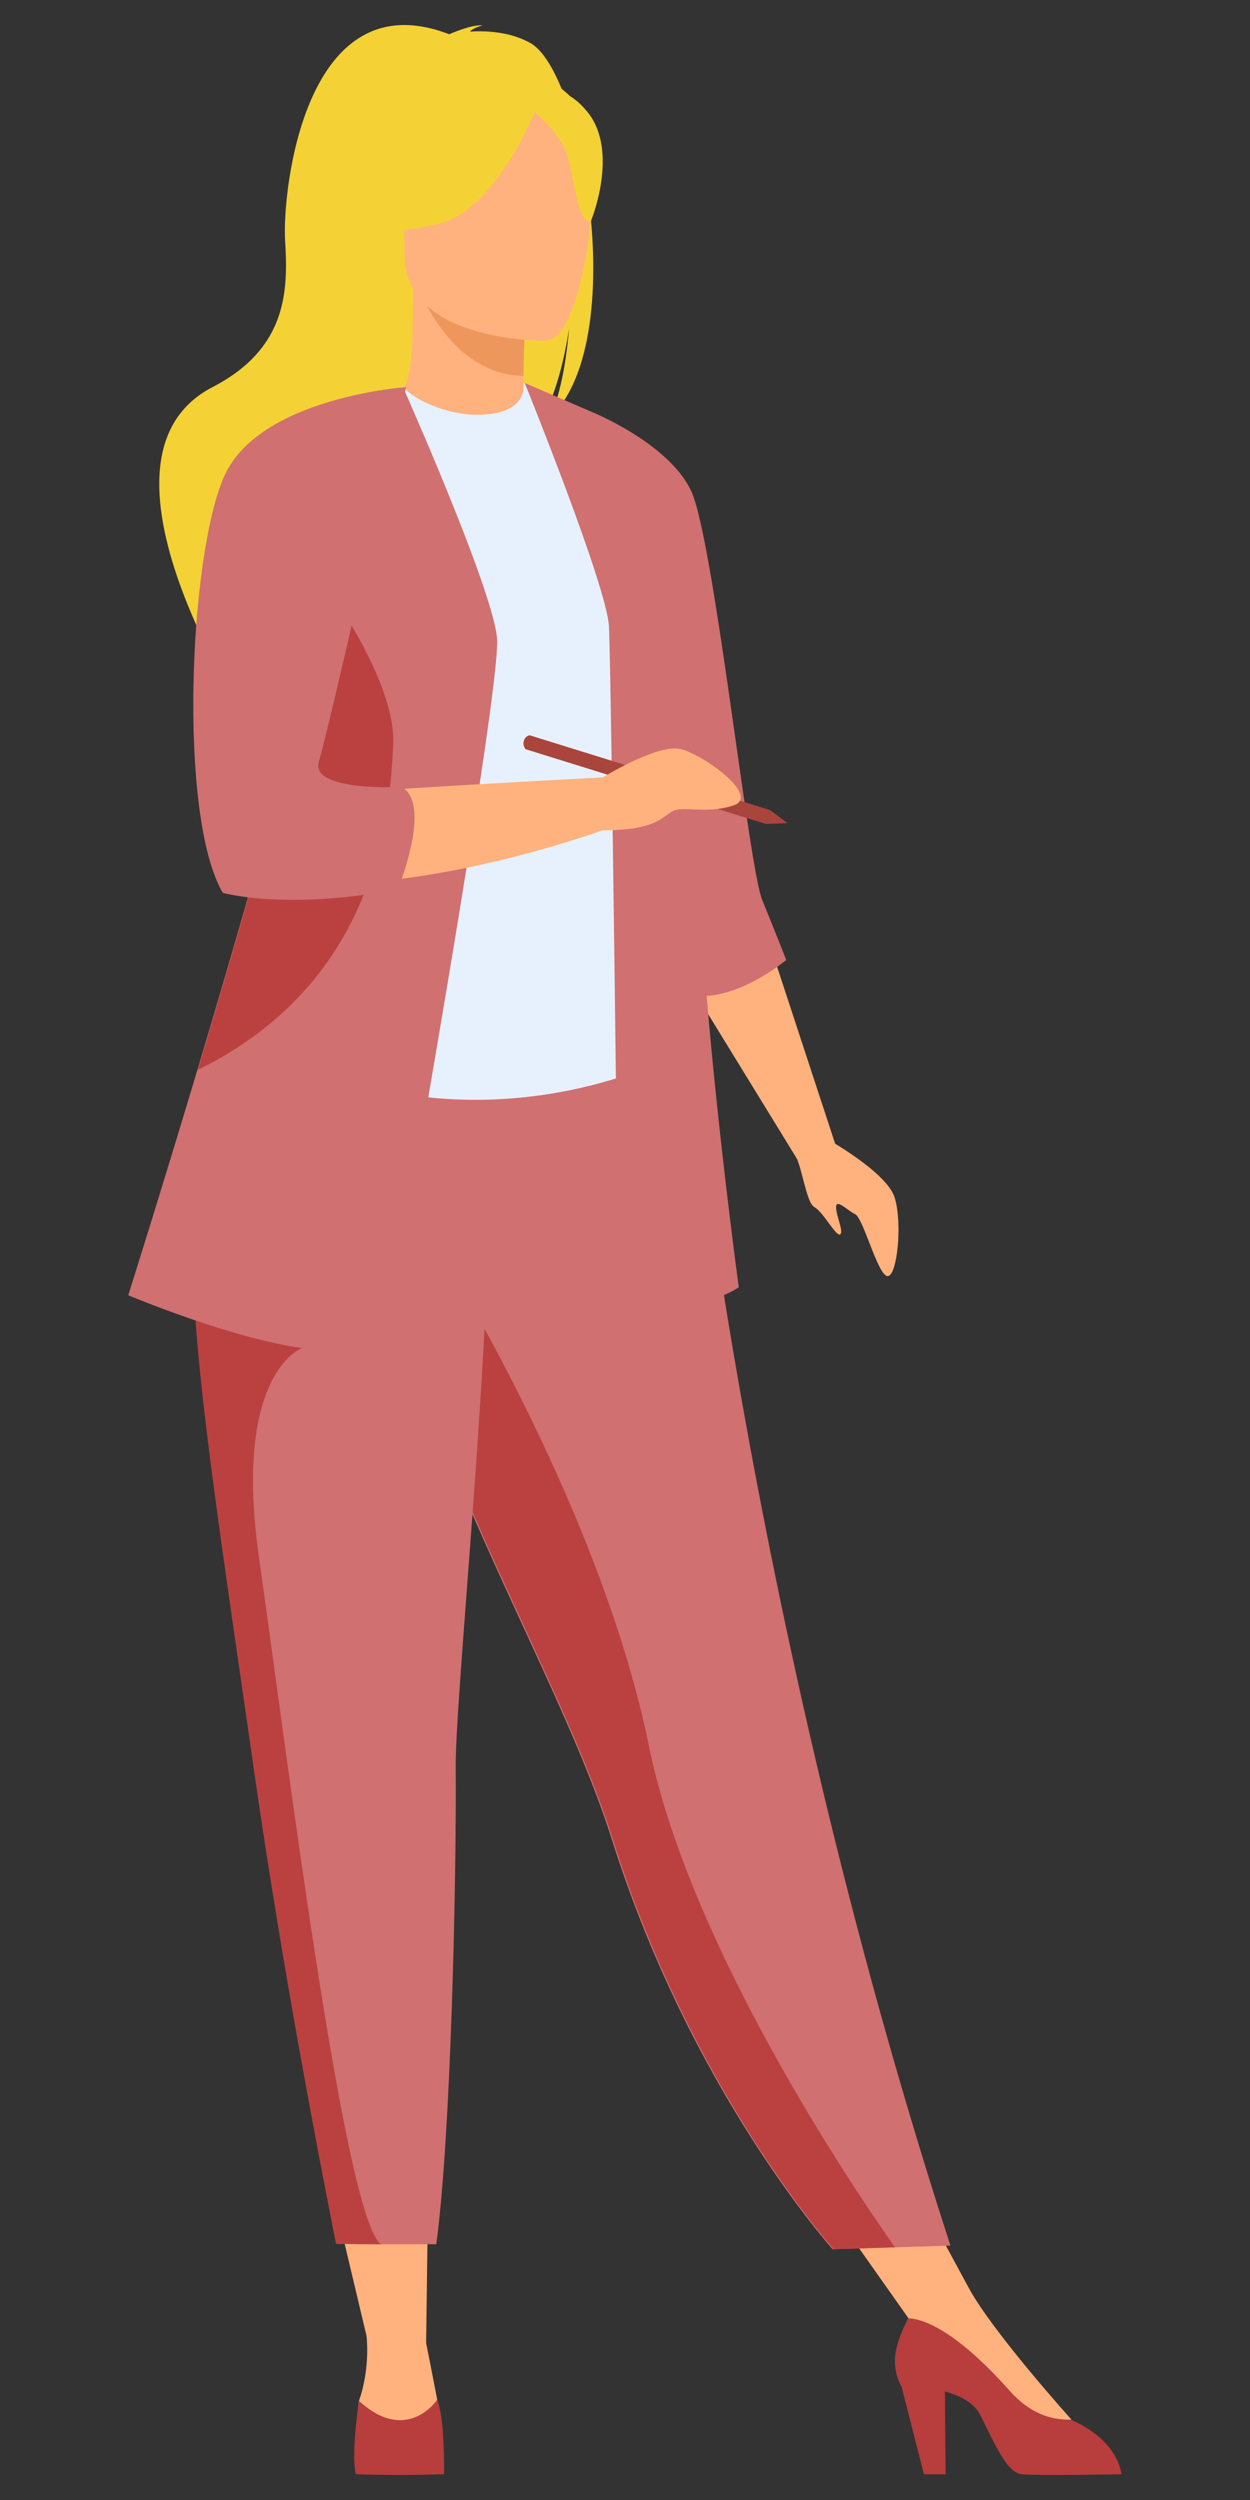 <?xml version="1.0" encoding="UTF-8"?>
<!DOCTYPE svg PUBLIC "-//W3C//DTD SVG 1.1//EN" "http://www.w3.org/Graphics/SVG/1.1/DTD/svg11.dtd">
<svg version="1.1" xmlns="http://www.w3.org/2000/svg" xmlns:xlink="http://www.w3.org/1999/xlink" x="0" y="0" width="708.661" height="1417.323" viewBox="0, 0, 708.661, 1417.323">
  <rect x="0" y="0" width="708.661" height="1417.323" fill="#333333" stroke="none"/>
  <g id="Layer_1">
    <path d="M607.4,1381.27 L607.379,1371.674 C607.379,1371.674 562.971,1322.383 549.335,1297.301 L511.841,1228.055 L462.757,1240.192 L525.055,1328.477 L607.4,1381.27 z" fill="#FFB27D"/>
    <path d="M333.461,110.784 C342.036,75.512 329.605,59.085 318.39,50.339 C313.07,37.357 306.998,27.999 300.79,24.471 C289.469,18.035 275.9,17.333 266.41,17.894 C268.855,15.372 273.66,14.453 273.66,14.453 C267.775,13.578 254.641,19.415 254.641,19.415 C172.782,-12.126 159.916,108.402 161.637,136.406 C163.344,164.404 163.116,197.385 120.527,219.446 C39.269,261.543 147.534,420.177 147.534,420.177 C145.468,397.55 249.876,278.135 304.348,242.373 C317.608,222.852 322.321,188.365 322.674,185.649 C320.385,212.993 315.707,228.333 311.527,236.967 C336.354,214.117 340.032,159.248 333.461,110.784 z" fill="#F4D235"/>
    <path d="M301.124,244.151 C301.397,244.273 274.823,258.071 254.835,252.604 C236.033,247.477 223.749,223.1 224.007,223.043 C231.969,221.463 234.265,210.521 234.097,163.502 L237.696,164.21 L298.219,176.195 C298.219,176.195 296.842,195.242 296.801,213.185 C296.762,228.253 297.675,242.542 301.124,244.151 z" fill="#FFB27D"/>
    <path d="M298.22,176.197 C298.22,176.197 296.843,195.244 296.802,213.187 C262.934,212.232 245.032,181.337 237.697,164.211 L298.22,176.197 z" fill="#ED975D"/>
    <path d="M538.837,1273.1 L506.754,1274.082 L472.027,1275.146 C472.027,1275.146 391.816,1185.839 346.821,1042.677 C345.772,1039.351 344.667,1035.984 343.494,1032.575 C318.87,960.774 267.823,870.651 240.922,789.077 C236.641,776.083 232.797,763.852 229.347,752.276 C228.242,748.567 227.165,744.928 226.143,741.342 C206.318,672.461 200.578,627.235 195.288,578.914 L389.538,580.468 C389.539,580.47 420.899,910.426 538.837,1273.1 z" fill="#D07070"/>
    <path d="M362.959,468.852 C362.47,561.288 376.518,600.946 376.518,600.946 C376.518,600.946 293.348,643.202 194.498,612.098 C193.333,611.732 130.895,595.034 130.895,595.034 C132.549,591.291 147.26,528.996 148.872,525.564 C169.743,480.747 167.345,459.379 169.821,445.599 C174.413,419.876 174.513,393.26 172.225,368.158 C166.195,301.706 148.255,246.541 148.255,246.541 C175.189,240.412 200.411,229.645 228.444,219.132 C234.892,227.162 254.604,235.564 271.703,235.178 C291.393,234.744 297.779,226.317 296.757,217.114 C317.74,228.789 334.482,239.818 334.482,239.818 C352.316,270.796 388.485,300.879 391.104,348.396 C391.751,360.08 362.974,466.262 362.959,468.852 z" fill="#E7F1FD"/>
    <path d="M309.531,193.187 C309.531,193.187 229.4,194.51 229.345,144.594 C229.29,94.679 218.91,61.234 270.069,58.28 C321.229,55.325 331.189,74.362 335.261,91.017 C339.331,107.673 330.373,191.558 309.531,193.187 z" fill="#FFB27D"/>
    <path d="M304.71,59.523 C304.71,59.523 282.771,118.083 249.1,126.74 C215.43,135.399 200.825,126.378 200.825,126.378 C200.825,126.378 206.099,96.256 211.458,60.44 C211.458,60.44 288.161,31.651 304.71,59.523 z" fill="#F4D235"/>
    <path d="M301.127,61.811 C301.127,61.811 317.512,74.884 321.507,87.596 C325.502,100.306 327.299,126.471 334.925,125.582 C334.925,125.582 351.454,85.779 332.879,63.263 C313.181,39.389 301.127,61.811 301.127,61.811 z" fill="#F4D235"/>
    <path d="M249.495,1369.227 C246.768,1354.227 241.58,1328.291 241.58,1328.291 L242.784,1236.26 L186.89,1236.26 L207.804,1324.346 C208.235,1328.434 209.377,1344.301 203.507,1361.131 C203.507,1361.131 198.138,1385.588 222.226,1386.041 C246.313,1386.497 252.222,1384.223 249.495,1369.227 z" fill="#FFB27D"/>
    <path d="M203.507,1361.131 C203.507,1361.131 198.971,1390.385 201.698,1402.654 C201.698,1402.654 208.806,1403.129 226.305,1403.129 C242.893,1403.129 251.767,1402.654 251.767,1402.654 C251.767,1402.654 252.278,1371.185 247.847,1360.504 C247.848,1360.504 230.776,1386.127 203.507,1361.131 z" fill="#B83D3D"/>
    <path d="M435.614,533.01 L473.461,648.399 L451.875,657.057 L389.297,555.109 z" fill="#FFB27D"/>
    <path d="M635.706,1402.723 C635.706,1402.723 587.352,1403.637 579.171,1402.723 C570.99,1401.825 564.67,1387 555.808,1369.276 C552.181,1362.022 544.041,1358.028 535.697,1355.831 L536.091,1402.724 L523.822,1402.724 L511.156,1353.255 C503.289,1338.804 509.259,1325.773 514.794,1314.359 C521.23,1314.347 539.816,1318.679 572.62,1355.642 C583.404,1367.777 595.308,1372.113 607.129,1371.744 C607.292,1371.853 607.457,1371.935 607.619,1372.004 C634.888,1384.272 635.706,1402.723 635.706,1402.723 z" fill="#B83D3D"/>
    <path d="M445.74,544.237 C445.74,544.237 439.884,529.18 432.096,510.16 C424.307,491.143 404.751,305.949 391.835,278.341 C378.919,250.733 334.294,233.023 334.294,233.023 L297.476,217.114 C297.476,217.114 343.838,331.645 345.202,354.824 C346.565,378.002 350.656,733.861 350.656,733.861 C350.656,733.861 347.929,750.222 379.288,743.406 C410.647,736.588 418.828,729.771 418.828,729.771 C418.828,729.771 407.441,646.429 400.613,564.588 C423.241,563.194 445.74,544.237 445.74,544.237 z" fill="#D07070"/>
    <path d="M507.368,1274.082 L472.641,1275.146 C472.641,1275.146 392.43,1185.839 347.435,1042.677 C346.386,1039.351 345.281,1035.984 344.108,1032.575 C319.484,960.774 268.437,870.651 241.536,789.077 C237.255,776.083 233.411,763.852 229.961,752.276 C228.856,748.567 227.779,744.928 226.757,741.342 L255.362,719.635 C255.362,719.635 341.245,858.707 367.832,989.584 C390.931,1103.27 483.427,1240.065 507.368,1274.082 z" fill="#BB4141"/>
    <path d="M258.349,1001.776 C258.84,1065.422 255.622,1211.747 247.333,1272.323 L216.573,1272.323 C199.571,1272.323 191.09,1272.079 191.09,1272.079 C170.297,1166.753 155.504,1079.602 144.732,1004.503 C135.898,942.876 128.044,890.042 122.004,844.556 C115.923,798.786 111.696,760.46 110.183,728.077 C109.952,722.979 109.774,718.016 109.679,713.204 C109.583,708.362 109.556,703.659 109.596,699.091 L277.437,682.73 C275.324,794.245 258.077,964.786 258.349,1001.776 z" fill="#D07070"/>
    <path d="M215.968,1272.323 C198.966,1272.323 190.485,1272.079 190.485,1272.079 C169.692,1166.753 154.899,1079.602 144.127,1004.503 C135.293,942.876 127.439,890.042 121.399,844.556 C115.318,798.786 111.091,760.46 109.578,728.077 L171.164,764.304 C171.164,764.304 131.855,778.171 146.853,883.158 C161.852,988.141 195.094,1257.461 215.968,1272.323 z" fill="#BB4141"/>
    <path d="M224.499,727.043 C224.499,727.043 212.678,769.76 171.774,764.305 C130.871,758.852 72.706,734.311 72.706,734.311 C72.706,734.311 90.185,679.079 111.918,606.515 C138.233,518.667 170.806,405.42 186.158,333.988 C190.467,313.974 193.411,297.258 194.503,285.286 L228.438,219.445 C228.438,219.445 279.037,333.008 281.763,361.639 C284.491,390.27 224.499,727.043 224.499,727.043 z" fill="#D07070"/>
    <path d="M183.656,357.372 L228.445,219.445 C228.323,219.501 171.877,236.241 143.483,250.587 C143.483,250.587 125.735,273.467 114.754,326.255 C114.754,326.255 103.153,452.991 129.058,499.347 C129.058,499.347 210.865,515.708 341.756,470.716 L341.756,440.719 C341.756,440.719 198.594,448.219 169.28,451.628 L183.656,357.372 z" fill="#FFB27D"/>
    <path d="M222.931,421.631 C221.104,467.987 210.197,557.975 112.942,606.147 C112.683,606.268 112.424,606.405 112.164,606.515 C138.479,518.667 171.052,405.42 186.404,333.988 C204.266,360.685 223.927,396.107 222.931,421.631 z" fill="#BB4141"/>
    <path d="M230.206,219.445 C230.206,219.445 147.18,225.294 127.183,269.833 C107.186,314.374 100.824,462.534 126.275,506.165 C126.275,506.165 161.315,516.145 223.288,504.556 C224.048,504.413 224.811,504.268 225.58,504.12 C225.58,504.12 245.35,455.717 227.624,446.174 C227.624,446.174 175.359,448.901 180.812,431.631 C186.264,414.358 230.206,219.445 230.206,219.445 z" fill="#D07070"/>
    <g>
      <path d="M436.607,459.252 L434.162,467.111 L297.927,424.732 C297.927,424.732 296.109,422.661 297.006,419.913 C297.997,416.879 300.373,416.872 300.373,416.872 L436.607,459.252 z" fill="#A9453D"/>
      <path d="M446.459,466.68 L436.607,459.252 L434.162,467.111 z" fill="#A9453D"/>
    </g>
    <path d="M468.084,645.245 C468.084,645.245 502.644,664.343 507.192,678.895 C511.739,693.446 508.615,723.915 503.128,723.458 C497.642,723.005 489.457,690.718 484.91,688.446 C480.363,686.171 473.996,679.354 473.996,684.354 C473.996,689.354 478.543,698.45 476.27,699.813 C473.996,701.178 466.72,687.086 461.718,684.354 C456.716,681.624 454.614,659.139 449.754,653.1 C444.893,647.063 468.084,645.245 468.084,645.245 z" fill="#FFB27D"/>
    <path d="M341.755,440.718 C341.755,440.718 372.662,421.685 385.627,424.612 C398.593,427.541 431.636,451.473 415.743,456.655 C399.848,461.837 386.978,456.401 380.866,460.165 C374.754,463.929 370.241,470.81 341.756,470.716 C313.269,470.621 341.755,440.718 341.755,440.718 z" fill="#FFB27D"/>
  </g>
</svg>
